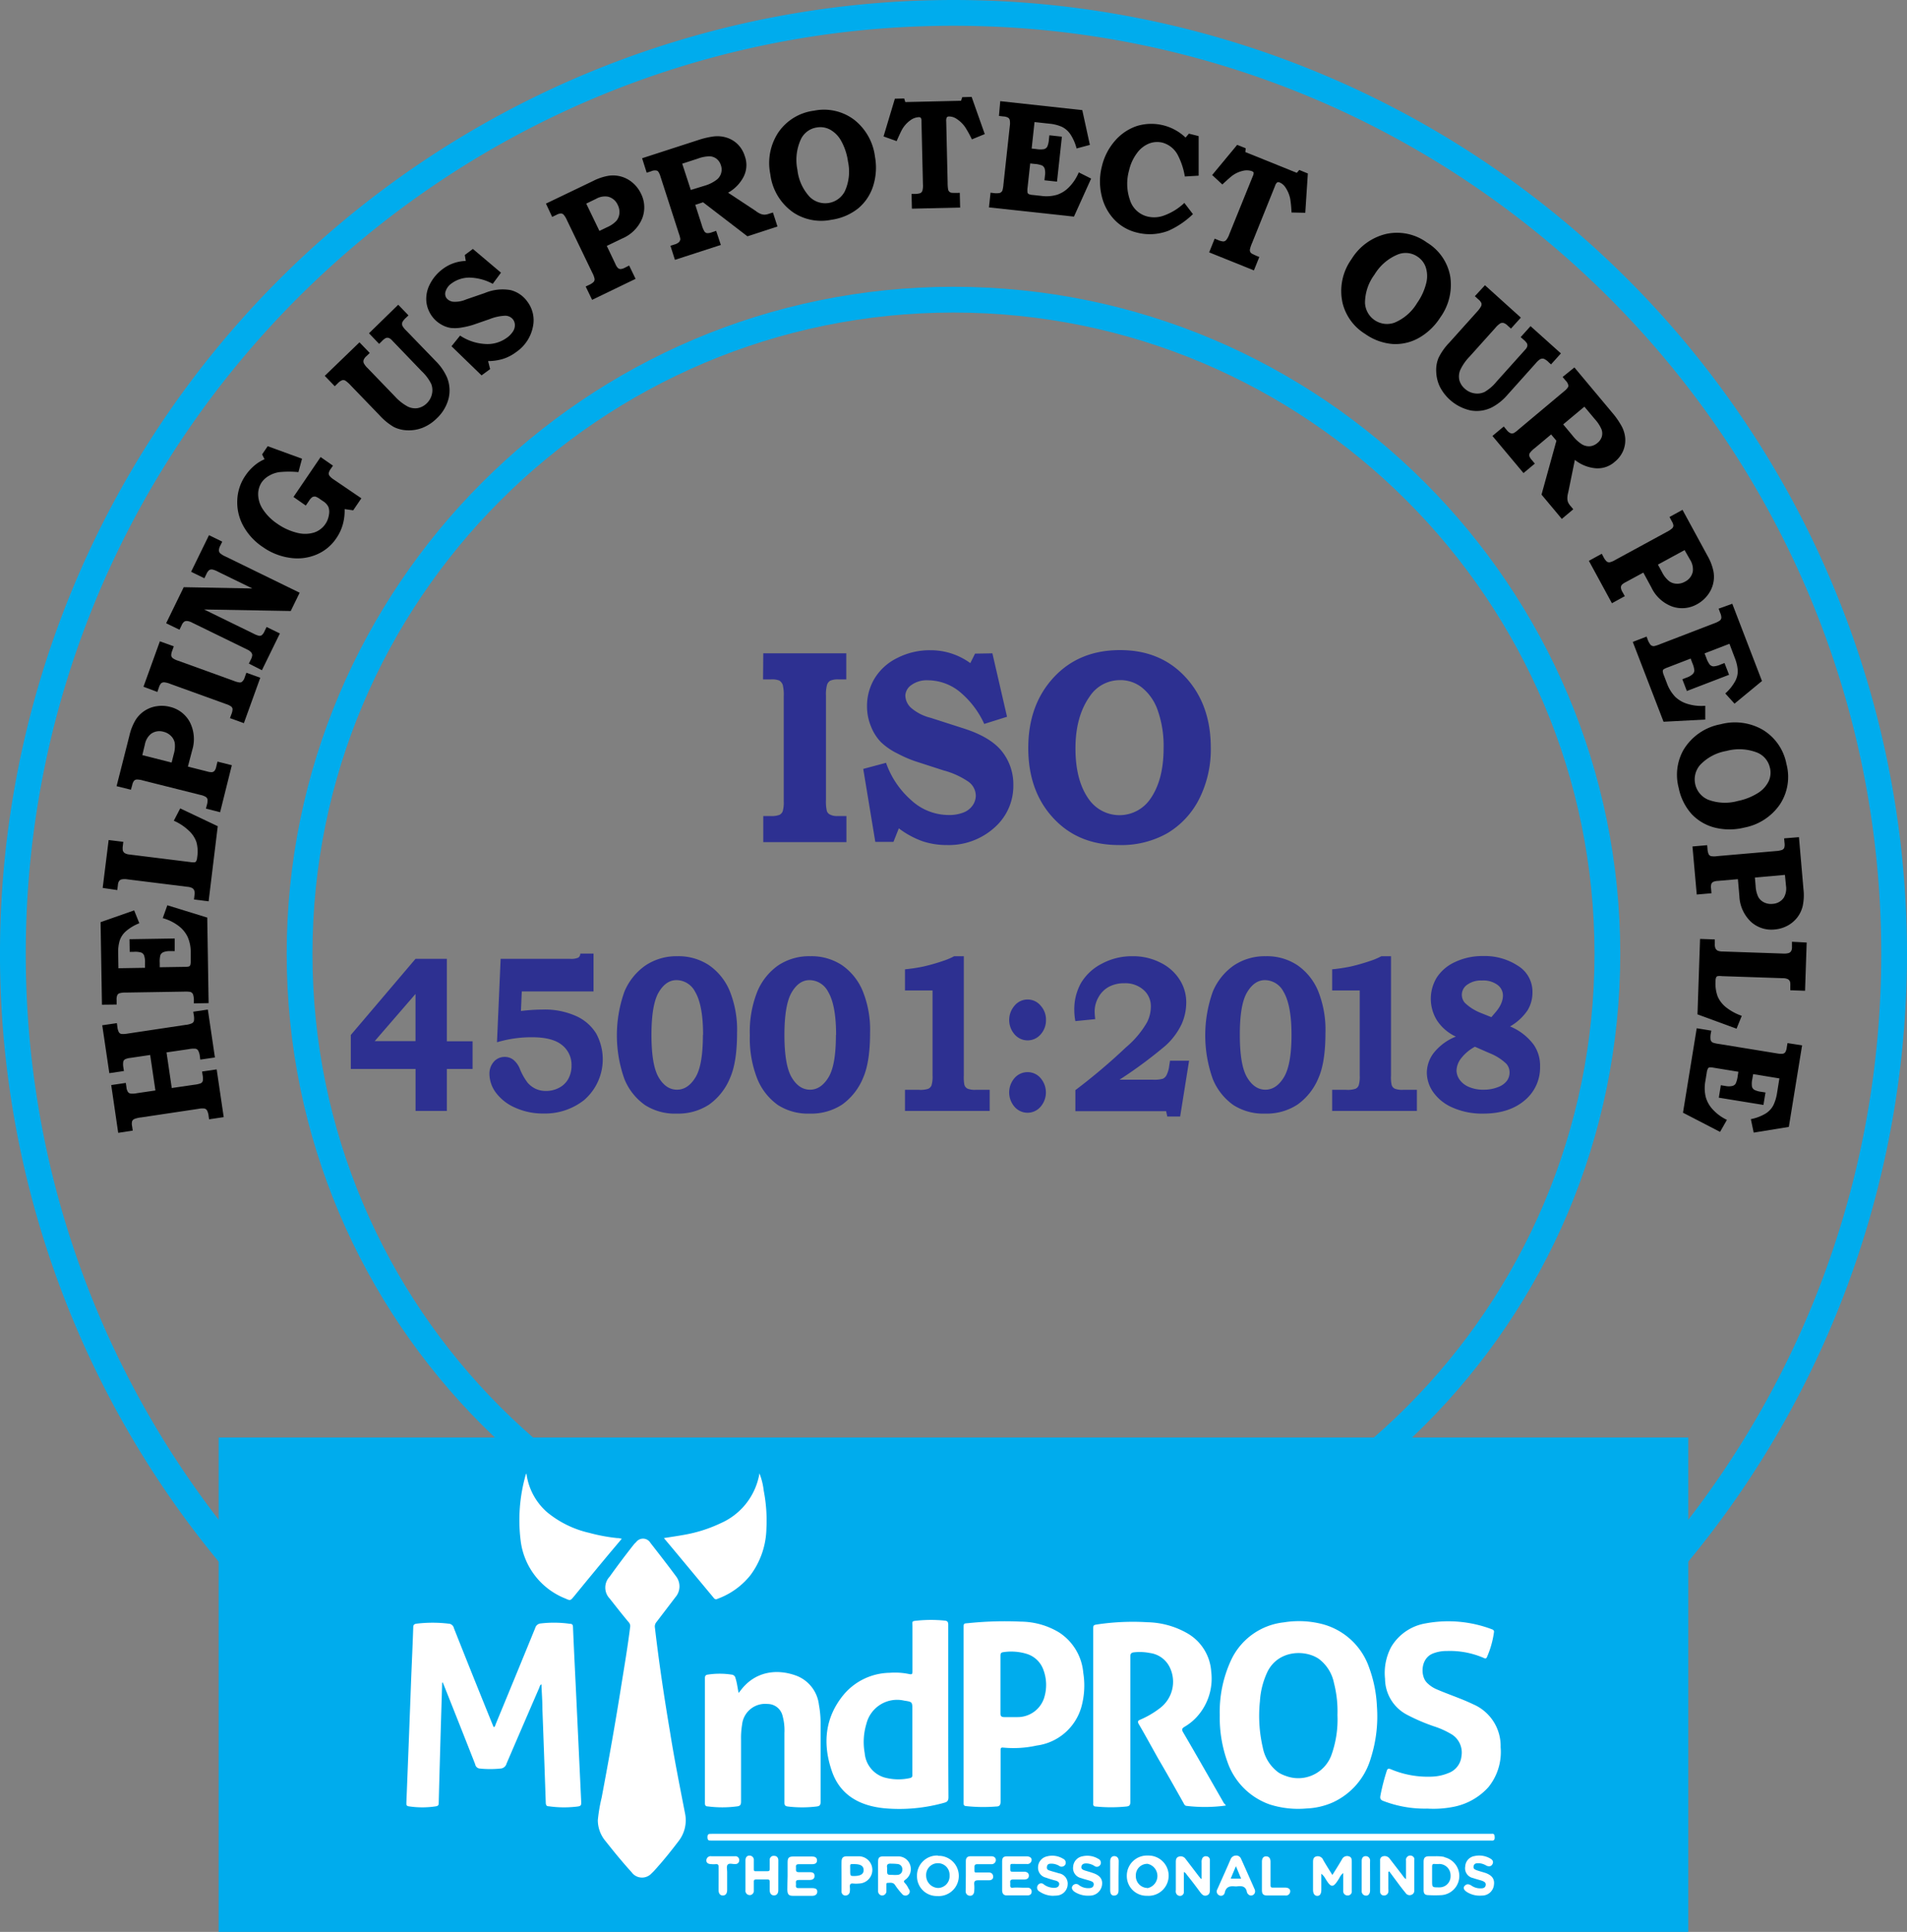 <svg id="Layer_1" data-name="Layer 1" xmlns="http://www.w3.org/2000/svg" viewBox="0 0 444.45 450.12"><rect x="0" y="0" width="444.45" height="450.12" fill="#808080" stroke="none"/><defs><style>.cls-1{fill:#00aced;}.cls-2{fill:#2d3091;}.cls-3{fill:#fff;}</style></defs><path class="cls-1" d="M222.22,377.62c-85.69,0-155.4-69.71-155.4-155.4s69.71-155.4,155.4-155.4,155.4,69.71,155.4,155.4S307.91,377.62,222.22,377.62Zm0-304.8c-82.38,0-149.4,67-149.4,149.4s67,149.4,149.4,149.4,149.4-67,149.4-149.4S304.6,72.82,222.22,72.82Z"/><path class="cls-1" d="M222.22,444.45A222.22,222.22,0,0,1,65.09,65.09,222.22,222.22,0,1,1,379.36,379.36,220.78,220.78,0,0,1,222.22,444.45ZM222.22,6C103,6,6,103,6,222.22s97,216.23,216.22,216.23,216.23-97,216.23-216.23S341.45,6,222.22,6Z"/><path d="M27.55,263.94l-1.63-11.13,3.4-.5.15,1a2.37,2.37,0,0,0,.36,1.12,1,1,0,0,0,.59.36,4.81,4.81,0,0,0,1.51-.09l4.29-.63L35,245.8l-4.6.68a4,4,0,0,0-1.13.27.94.94,0,0,0-.52.52,3.7,3.7,0,0,0,0,1.4l.13.87-3.4.5-1.65-11.16,3.41-.5.13.93a3,3,0,0,0,.36,1.23.92.92,0,0,0,.55.36,5.76,5.76,0,0,0,1.57-.1l13.33-2a5.06,5.06,0,0,0,1.58-.39,1,1,0,0,0,.44-.55,4.31,4.31,0,0,0-.06-1.48l-.1-.66,3.4-.5,1.65,11.16-3.41.5-.1-.73a3.66,3.66,0,0,0-.39-1.37.94.94,0,0,0-.58-.43,5.34,5.34,0,0,0-1.59.09l-5.21.76,1.22,8.3,5.21-.76a6.46,6.46,0,0,0,1.52-.33.91.91,0,0,0,.51-.59,4.41,4.41,0,0,0-.06-1.4l-.12-.76,3.41-.5,1.64,11.12-3.41.51-.11-.76a3.59,3.59,0,0,0-.37-1.31,1,1,0,0,0-.57-.44,4.34,4.34,0,0,0-1.42.07l-13.37,2a5.78,5.78,0,0,0-1.61.38,1,1,0,0,0-.49.51,2.59,2.59,0,0,0,0,1.18l.15,1Z"/><path d="M23.76,234.09l-.32-19.23,7.83-2.75,1.2,3a10.6,10.6,0,0,0-3.07,1.82,4.94,4.94,0,0,0-1.52,2.27,9.34,9.34,0,0,0-.34,2.87l.06,3.52,6.2-.1,0-1.16a4.88,4.88,0,0,0-.23-1.75,1.23,1.23,0,0,0-.65-.64,4.8,4.8,0,0,0-1.75-.17h-.94l-.05-2.94,10.54-.17,0,2.94-1.08,0a4,4,0,0,0-1.59.26,1.36,1.36,0,0,0-.67.67,6,6,0,0,0-.15,1.83l0,1,5.72-.09a4,4,0,0,0,1.11-.1.56.56,0,0,0,.29-.33,3.18,3.18,0,0,0,.1-1l0-1.93a8.66,8.66,0,0,0-.73-3.64,7,7,0,0,0-2.21-2.62,10.75,10.75,0,0,0-3.58-1.73l1.07-3,9.3,2.87.32,19.93-3.44.06v-.58a4.45,4.45,0,0,0-.2-1.55,1.07,1.07,0,0,0-.64-.55,7.92,7.92,0,0,0-1.51-.06l-13.56.22a4.89,4.89,0,0,0-1.44.16,1,1,0,0,0-.5.45,2.68,2.68,0,0,0-.15,1.18l0,1Z"/><path d="M23.93,206.88l1.39-11.16,3.42.42-.12,1a3.52,3.52,0,0,0,0,1,1.13,1.13,0,0,0,.47.64,2.79,2.79,0,0,0,1.13.32l14.11,1.75a4.45,4.45,0,0,0,1.05.06.57.57,0,0,0,.35-.27,2.11,2.11,0,0,0,.22-.87,8.26,8.26,0,0,0-.18-3.6A6.55,6.55,0,0,0,44,193.53a12.27,12.27,0,0,0-3.49-2.31L42,188.35l8.75,4.15L48.62,210l-3.41-.43.13-1.09a1.94,1.94,0,0,0-.07-1,1.12,1.12,0,0,0-.46-.56,2.92,2.92,0,0,0-1.12-.3l-14-1.74a3.85,3.85,0,0,0-1.29,0,1.07,1.07,0,0,0-.62.37,1.83,1.83,0,0,0-.3.93l-.15,1.2Z"/><path d="M27.17,183.17l3-11.81a12.44,12.44,0,0,1,1.43-3.61,7,7,0,0,1,4.93-3.21,7.55,7.55,0,0,1,3.06.15,7.07,7.07,0,0,1,4.63,3.51,8.7,8.7,0,0,1,.57,6.6l-1,3.81,4.51,1.14a3.45,3.45,0,0,0,1.1.16,1,1,0,0,0,.6-.32,2.44,2.44,0,0,0,.41-1l.28-1.14,3.34.84L51.3,189.24,48,188.4l.19-.76a3.67,3.67,0,0,0,.18-1.36,1,1,0,0,0-.38-.59,4.2,4.2,0,0,0-1.36-.5l-13.26-3.33a5.13,5.13,0,0,0-1.5-.24,1,1,0,0,0-.62.28,2.35,2.35,0,0,0-.43,1L30.51,184Zm6-7.23L40,177.67l.48-1.91a6.56,6.56,0,0,0,.25-2.66,3.14,3.14,0,0,0-.86-1.61,3.67,3.67,0,0,0-1.79-1,3.32,3.32,0,0,0-2.92.52,4.15,4.15,0,0,0-1.39,2.43Z"/><path d="M33.44,160l3.82-10.58,3.24,1.17-.35,1a2.72,2.72,0,0,0-.24,1.17,1,1,0,0,0,.36.59,4.44,4.44,0,0,0,1.26.6l12.95,4.68a5.21,5.21,0,0,0,1.4.38.8.8,0,0,0,.57-.21,2,2,0,0,0,.56-.91l.41-1.15,3.24,1.17-3.82,10.58-3.24-1.17.31-.86a3.34,3.34,0,0,0,.29-1.25.87.87,0,0,0-.3-.58,4,4,0,0,0-1.19-.58l-13-4.7a5,5,0,0,0-1.49-.38,1.08,1.08,0,0,0-.69.25,2.74,2.74,0,0,0-.51,1l-.35,1Z"/><path d="M38.72,145.21l4.1-8.4,16,.3-8-3.9a5.06,5.06,0,0,0-1.33-.52,1.14,1.14,0,0,0-.74.14,2.46,2.46,0,0,0-.63.9l-.49,1-3.09-1.51,4.17-8.53,3.09,1.51-.46.94a2.4,2.4,0,0,0-.32,1.1,1,1,0,0,0,.28.66,5.2,5.2,0,0,0,1.25.76l17.29,8.44-2.08,4.26L47.56,142l11.53,5.63a5.12,5.12,0,0,0,1.32.51A1,1,0,0,0,61,148a2.49,2.49,0,0,0,.65-.92l.48-1,3.1,1.51-4.19,8.57L58,154.61l.43-.88a2.87,2.87,0,0,0,.36-1.08,1.06,1.06,0,0,0-.26-.66,2.65,2.65,0,0,0-.93-.66l-12.82-6.26a3.2,3.2,0,0,0-1.15-.38,1.14,1.14,0,0,0-.69.15,1.88,1.88,0,0,0-.57.77l-.54,1.11Z"/><path d="M68.4,115.79l6.32-9.3,2.88,2-.48.7a2.78,2.78,0,0,0-.5,1,1,1,0,0,0,.16.66,4.15,4.15,0,0,0,1,.87l6.44,4.38-1.9,2.8-2-.28a12,12,0,0,1-.43,3.59,10.77,10.77,0,0,1-1.5,3.18,10.33,10.33,0,0,1-4.6,3.81,11.48,11.48,0,0,1-6.14.78,14.36,14.36,0,0,1-6.36-2.5,14,14,0,0,1-4.57-4.91,11.37,11.37,0,0,1-1.42-6,10.74,10.74,0,0,1,1.89-5.75,11.22,11.22,0,0,1,2-2.26A9.28,9.28,0,0,1,61.66,107l-.57-1.13,1.3-1.91,8,2.92L69.55,110a22.74,22.74,0,0,0-4.43,0,6.58,6.58,0,0,0-2.43.85A5.29,5.29,0,0,0,61,112.36a5,5,0,0,0-.83,3,6.52,6.52,0,0,0,1.15,3.39A11.91,11.91,0,0,0,64.59,122a13.72,13.72,0,0,0,4.71,2.15,7.23,7.23,0,0,0,3.92-.08,5.1,5.1,0,0,0,3.44-4.12,3.41,3.41,0,0,0-.13-1.86,3.32,3.32,0,0,0-1.21-1.3l-.75-.51a3.57,3.57,0,0,0-1.06-.58,1.24,1.24,0,0,0-.7.11,3,3,0,0,0-.8.9l-.74,1.08Z"/><path d="M75.69,87.57l8.09-7.81,2.39,2.48-.79.76a2.12,2.12,0,0,0-.64.9,1.09,1.09,0,0,0,.05.73,4.56,4.56,0,0,0,.92,1.17L92,92.32a11.46,11.46,0,0,0,3,2.39,3.9,3.9,0,0,0,2.35.38A4.07,4.07,0,0,0,99.43,94a4.24,4.24,0,0,0,1.24-2.2,4,4,0,0,0-.17-2.35,10.39,10.39,0,0,0-2.19-2.93L91.37,79.3a2,2,0,0,0-.72-.54,1.07,1.07,0,0,0-.73,0,3.49,3.49,0,0,0-.92.74l-.64.62L86,77.65,92.81,71l2.39,2.48-.53.51a4,4,0,0,0-.89,1.06,1.3,1.3,0,0,0,0,.85,4.78,4.78,0,0,0,.93,1.16l6.82,7.05a12.43,12.43,0,0,1,2.63,3.78,8,8,0,0,1,.38,5,9.66,9.66,0,0,1-2.79,4.63,9.91,9.91,0,0,1-3.24,2.14,8.83,8.83,0,0,1-3.52.6,7.66,7.66,0,0,1-3.2-.77,14.23,14.23,0,0,1-3.36-2.76l-6.67-6.91a7.17,7.17,0,0,0-1.28-1.14,1,1,0,0,0-.7-.1,2.59,2.59,0,0,0-1,.67l-.76.74Z"/><path d="M110.21,58l6.55,5.53-1.92,2.6a11.9,11.9,0,0,0-5.4-1.45A7,7,0,0,0,105.29,66a3.57,3.57,0,0,0-1.42,1.83,1.76,1.76,0,0,0,.17,1.6,2.3,2.3,0,0,0,1.56.87,6.42,6.42,0,0,0,3-.52l4.39-1.51a10.72,10.72,0,0,1,6-.68,6.82,6.82,0,0,1,3.89,2.65,7.19,7.19,0,0,1,1.34,5.8A9.32,9.32,0,0,1,120.34,82a10.31,10.31,0,0,1-3,1.59,11.93,11.93,0,0,1-3.58.54l.47,1.87-2,1.46-7-6.79,2-2.48a11.7,11.7,0,0,0,5.65,1.94,7.66,7.66,0,0,0,5.24-1.43,5.33,5.33,0,0,0,1.45-1.5,2.68,2.68,0,0,0,.43-1.49,2.27,2.27,0,0,0-.41-1.25,2.31,2.31,0,0,0-1.87-.9,11,11,0,0,0-3.63.8l-3.82,1.32a17.78,17.78,0,0,1-2.5.6,8.92,8.92,0,0,1-2.76.12,6.23,6.23,0,0,1-2.3-.87,6.77,6.77,0,0,1-2-1.81,7,7,0,0,1-1.35-3.54,7.37,7.37,0,0,1,.85-4,10,10,0,0,1,3-3.52,9.33,9.33,0,0,1,5.34-1.86l-.22-1.39Z"/><path d="M127.24,47.44l11-5.28a12.43,12.43,0,0,1,3.68-1.22,7,7,0,0,1,5.63,1.73,7.6,7.6,0,0,1,1.84,2.45,7.08,7.08,0,0,1,.27,5.8,8.68,8.68,0,0,1-4.7,4.67l-3.54,1.7,2,4.2a3,3,0,0,0,.58.94,1,1,0,0,0,.63.26,2.57,2.57,0,0,0,1-.31l1-.51,1.5,3.1L138,69.86l-1.5-3.11.7-.33a3.73,3.73,0,0,0,1.16-.74,1,1,0,0,0,.22-.67,4.9,4.9,0,0,0-.49-1.36l-5.94-12.32a5.27,5.27,0,0,0-.78-1.3,1,1,0,0,0-.61-.3,2.53,2.53,0,0,0-1.07.33l-1,.48Zm9.39,0,3.07,6.36,1.77-.85a6.53,6.53,0,0,0,2.2-1.51,3.21,3.21,0,0,0,.69-1.7,3.63,3.63,0,0,0-.39-2,3.35,3.35,0,0,0-2.28-1.92,4.18,4.18,0,0,0-2.75.5Z"/><path d="M149.65,36.87l13.52-4.38a19.4,19.4,0,0,1,2.94-.67,7.15,7.15,0,0,1,3.16.22,6.41,6.41,0,0,1,2.65,1.56,6.68,6.68,0,0,1,1.66,2.76,6,6,0,0,1-.37,5,9,9,0,0,1-3.52,3.54L176,49.06l.27.2a4.82,4.82,0,0,0,1.07.6,2.81,2.81,0,0,0,.86.16,3.57,3.57,0,0,0,1-.21l.94-.3,1.06,3.27-7,2.28-10.34-7.93-1.82.59,1.52,4.72a6.24,6.24,0,0,0,.63,1.51,1,1,0,0,0,.56.37,2.75,2.75,0,0,0,1.16-.2l1-.33L168,57.07,157.3,60.54l-1.05-3.28,1-.31a2.64,2.64,0,0,0,1-.54,1.22,1.22,0,0,0,.31-.69,6.06,6.06,0,0,0-.34-1.3l-4.3-13.32a3.94,3.94,0,0,0-.48-1.07.73.73,0,0,0-.53-.31,2,2,0,0,0-.93.1l-.44.16-.82.26ZM159,38.14l2,6.12,3.25-1A8.58,8.58,0,0,0,167,41.9a3,3,0,0,0,1-3.44A3,3,0,0,0,167,37a2.76,2.76,0,0,0-1.6-.58,8.25,8.25,0,0,0-2.8.55Z"/><path d="M189.72,25.79a11.67,11.67,0,0,1,9.35,2.11,12.94,12.94,0,0,1,4.85,8.58,14.19,14.19,0,0,1-.44,6.91A11.12,11.12,0,0,1,200,48.56a12.87,12.87,0,0,1-6.25,2.65A11.79,11.79,0,0,1,185,49.58a12.71,12.71,0,0,1-5.47-9,12.94,12.94,0,0,1,1.88-9.74A11.87,11.87,0,0,1,189.72,25.79Zm.71,3.9a4.91,4.91,0,0,0-3.78,2.77,11.52,11.52,0,0,0-.8,7.13,11,11,0,0,0,2.88,6.3,5.14,5.14,0,0,0,8.18-1.35,11.09,11.09,0,0,0,.72-6.93,13.83,13.83,0,0,0-1.58-4.78,6.68,6.68,0,0,0-2.59-2.63A4.77,4.77,0,0,0,190.43,29.69Z"/><path d="M208.56,23l2.18-.05.25.83,13-.3.27-.84,2.19-.06,3.06,8.66-3,1.23a25,25,0,0,0-1.54-2.8,7.13,7.13,0,0,0-2.06-2,3.13,3.13,0,0,0-1.71-.53.62.62,0,0,0-.54.22,1.82,1.82,0,0,0-.13.94l.33,14.3a8.74,8.74,0,0,0,.12,1.58,1,1,0,0,0,.3.51,1,1,0,0,0,.55.23,15.22,15.22,0,0,0,1.86,0l.08,3.44-11.24.26-.08-3.44h.68A4.11,4.11,0,0,0,214.5,45a1,1,0,0,0,.47-.54,4.69,4.69,0,0,0,.13-1.6l-.34-14.62a1.49,1.49,0,0,0-.15-.79.74.74,0,0,0-.57-.14,3.58,3.58,0,0,0-1.9.74,6.72,6.72,0,0,0-1.83,2c-.21.34-.66,1.28-1.34,2.83l-3.05-1.09Z"/><path d="M233.12,23.57l19.12,2.09,1.77,8.1-3.1.83a10.86,10.86,0,0,0-1.43-3.28,5,5,0,0,0-2.06-1.79,9.55,9.55,0,0,0-2.81-.7l-3.5-.38-.67,6.17,1.15.13a5.17,5.17,0,0,0,1.77,0,1.29,1.29,0,0,0,.72-.57,5,5,0,0,0,.38-1.71l.11-.94,2.92.32-1.14,10.48L243.42,42l.12-1.07a4,4,0,0,0-.06-1.61,1.37,1.37,0,0,0-.58-.75,5.87,5.87,0,0,0-1.8-.38l-1-.11-.62,5.69a4.26,4.26,0,0,0,0,1.11.57.57,0,0,0,.28.34,2.93,2.93,0,0,0,1,.21l1.92.21a8.75,8.75,0,0,0,3.7-.27,7,7,0,0,0,2.87-1.87,10.72,10.72,0,0,0,2.17-3.34l2.88,1.45-4,8.86-19.81-2.15.37-3.43.57.07a4.52,4.52,0,0,0,1.57,0,1.06,1.06,0,0,0,.62-.56,7,7,0,0,0,.25-1.5l1.47-13.48a4.5,4.5,0,0,0,0-1.45,1,1,0,0,0-.38-.55,2.65,2.65,0,0,0-1.14-.29l-1-.12Z"/><path d="M277.09,31.14l2.27.57,0,9.22-3.22.19a16.53,16.53,0,0,0-1.7-5.1,5.75,5.75,0,0,0-3.5-2.78,5.18,5.18,0,0,0-3.15.21A6.44,6.44,0,0,0,265,35.66a10.68,10.68,0,0,0-1.86,4.05,11.46,11.46,0,0,0,.2,6.86,5.71,5.71,0,0,0,4.1,3.88,6.62,6.62,0,0,0,3.89-.25,13.59,13.59,0,0,0,4.7-2.92l2,2.61a19.81,19.81,0,0,1-5.66,3.85,12.1,12.1,0,0,1-7.43.44,10.68,10.68,0,0,1-5.29-3.07,12,12,0,0,1-2.92-5.6,14.24,14.24,0,0,1,.09-6.8,13.88,13.88,0,0,1,3.06-5.93A11.62,11.62,0,0,1,265,29.35a11.55,11.55,0,0,1,11.31,2.7Z"/><path d="M288.34,33.75l2,.81-.1.87,12,4.84.57-.67,2,.82-.6,9.16L301,49.51a25.81,25.81,0,0,0-.3-3.18,7.26,7.26,0,0,0-1.11-2.66,3,3,0,0,0-1.36-1.16.63.63,0,0,0-.58,0,1.76,1.76,0,0,0-.49.82l-5.34,13.27a8.12,8.12,0,0,0-.51,1.5,1,1,0,0,0,.07.58,1,1,0,0,0,.41.43,14.63,14.63,0,0,0,1.71.76L292.24,63l-10.43-4.2,1.28-3.19.64.25a4,4,0,0,0,1.39.4,1,1,0,0,0,.65-.32,4.59,4.59,0,0,0,.75-1.41L292,41a1.53,1.53,0,0,0,.17-.78c0-.13-.2-.25-.46-.36a3.69,3.69,0,0,0-2-.07,6.66,6.66,0,0,0-2.48,1.12c-.33.23-1.11.92-2.35,2.07l-2.37-2.2Z"/><path d="M332.57,56.51A11.61,11.61,0,0,1,338,64.43,13,13,0,0,1,335.65,74a14.18,14.18,0,0,1-5,4.75,11.1,11.1,0,0,1-6.08,1.4,12.83,12.83,0,0,1-6.38-2.33,11.74,11.74,0,0,1-5.27-7.15A12.73,12.73,0,0,1,315,60.36a13,13,0,0,1,8-5.84A11.87,11.87,0,0,1,332.57,56.51Zm-2.14,3.33a4.89,4.89,0,0,0-4.65-.55A11.43,11.43,0,0,0,320.33,64a11.06,11.06,0,0,0-2.2,6.57,5.14,5.14,0,0,0,6.9,4.6,11.11,11.11,0,0,0,5.25-4.58A13.72,13.72,0,0,0,332.39,66a6.69,6.69,0,0,0-.09-3.69A4.79,4.79,0,0,0,330.43,59.84Z"/><path d="M346.09,66.46,354.45,74l-2.3,2.56-.82-.74a2.24,2.24,0,0,0-.94-.58,1.14,1.14,0,0,0-.72.1,4.72,4.72,0,0,0-1.11,1l-6.05,6.74a11.36,11.36,0,0,0-2.18,3.13,3.9,3.9,0,0,0-.21,2.36,4,4,0,0,0,1.28,2,4.21,4.21,0,0,0,2.28,1.08,4,4,0,0,0,2.33-.33,10.21,10.21,0,0,0,2.77-2.4l6.67-7.43a2,2,0,0,0,.49-.76,1.09,1.09,0,0,0-.06-.72,3.87,3.87,0,0,0-.8-.87l-.67-.59,2.3-2.56,7.08,6.35-2.3,2.56-.55-.49a3.49,3.49,0,0,0-1.12-.81,1.25,1.25,0,0,0-.85.08,4.68,4.68,0,0,0-1.08,1L351.33,92a12.35,12.35,0,0,1-3.58,2.89,7.94,7.94,0,0,1-5,.74,10.6,10.6,0,0,1-7.18-5.54,8.68,8.68,0,0,1-.84-3.47,7.32,7.32,0,0,1,.54-3.24,13.84,13.84,0,0,1,2.51-3.55l6.42-7.15a6.63,6.63,0,0,0,1-1.35,1.11,1.11,0,0,0,.06-.71,2.53,2.53,0,0,0-.75-.9l-.78-.71Z"/><path d="M366.93,85.61l9.12,10.9A18,18,0,0,1,377.77,99a7.14,7.14,0,0,1,1,3,6.42,6.42,0,0,1-.46,3,6.69,6.69,0,0,1-1.94,2.57,6,6,0,0,1-4.72,1.51,9,9,0,0,1-4.61-1.93l-1.52,7.46-.08.32a5.21,5.21,0,0,0-.15,1.23,2.73,2.73,0,0,0,.16.85,3.64,3.64,0,0,0,.59.89l.63.76L364,120.9l-4.73-5.66,3.47-12.55-1.23-1.47-3.8,3.18a5.8,5.8,0,0,0-1.17,1.15,1,1,0,0,0-.13.65,2.69,2.69,0,0,0,.62,1l.68.82-2.64,2.2-7.24-8.65,2.64-2.2.66.79a2.51,2.51,0,0,0,.89.76,1.2,1.2,0,0,0,.75,0,5.63,5.63,0,0,0,1.08-.8l10.74-9a3.5,3.5,0,0,0,.81-.85.66.66,0,0,0,.09-.6,2.1,2.1,0,0,0-.44-.83l-.31-.34-.55-.67Zm2.33,9.14-4.94,4.13,2.19,2.62a8.62,8.62,0,0,0,2.24,2.06,3.2,3.2,0,0,0,1.85.41,3.15,3.15,0,0,0,1.72-.78,3,3,0,0,0,1-1.44,2.76,2.76,0,0,0-.06-1.7,8.62,8.62,0,0,0-1.56-2.39Z"/><path d="M392.13,118.79l5.82,10.7a12.22,12.22,0,0,1,1.39,3.62,6.9,6.9,0,0,1-.1,3,7,7,0,0,1-1.34,2.66,7.76,7.76,0,0,1-2.36,2,7.07,7.07,0,0,1-5.78.56,8.69,8.69,0,0,1-4.89-4.47L383,133.41l-4.09,2.22a3.31,3.31,0,0,0-.92.63,1,1,0,0,0-.22.64,2.31,2.31,0,0,0,.35,1l.56,1-3,1.65-5.37-9.88,3-1.65.37.69a3.88,3.88,0,0,0,.79,1.12,1,1,0,0,0,.68.18,4.45,4.45,0,0,0,1.33-.56l12-6.53a5.63,5.63,0,0,0,1.26-.84,1,1,0,0,0,.27-.63,2.56,2.56,0,0,0-.38-1l-.53-1Zm.48,9.38-6.21,3.38.94,1.72A6.38,6.38,0,0,0,389,135.4a3.09,3.09,0,0,0,1.73.6,3.58,3.58,0,0,0,2-.49,3.32,3.32,0,0,0,1.8-2.37,4.14,4.14,0,0,0-.63-2.72Z"/><path d="M403.73,140.67l6.92,18-6.4,5.28-2.15-2.38a10.71,10.71,0,0,0,2.25-2.77,4.87,4.87,0,0,0,.65-2.66,9.57,9.57,0,0,0-.67-2.81L403.07,150l-5.8,2.23.42,1.08a5.17,5.17,0,0,0,.82,1.57,1.31,1.31,0,0,0,.84.38,4.93,4.93,0,0,0,1.69-.44l.88-.34,1.06,2.74L393.14,161l-1.05-2.74,1-.39a3.83,3.83,0,0,0,1.4-.8,1.27,1.27,0,0,0,.4-.85,5.57,5.57,0,0,0-.49-1.78l-.37-1-5.34,2.06a4.9,4.9,0,0,0-1,.47.61.61,0,0,0-.16.41,3.1,3.1,0,0,0,.27,1l.69,1.8a9,9,0,0,0,1.94,3.17,7.08,7.08,0,0,0,3,1.69,10.86,10.86,0,0,0,4,.4l0,3.21-9.72.51-7.17-18.6,3.22-1.24.2.54a4.48,4.48,0,0,0,.73,1.39,1.09,1.09,0,0,0,.78.3,8.26,8.26,0,0,0,1.45-.47l12.65-4.87a5,5,0,0,0,1.29-.65,1,1,0,0,0,.32-.6,2.71,2.71,0,0,0-.26-1.15l-.37-1Z"/><path d="M416.35,178a11.63,11.63,0,0,1-1.54,9.45,13,13,0,0,1-8.27,5.37,14.31,14.31,0,0,1-6.92,0,11.18,11.18,0,0,1-5.38-3.17,12.88,12.88,0,0,1-3-6.08,11.8,11.8,0,0,1,1.1-8.82,12.75,12.75,0,0,1,8.66-6,13,13,0,0,1,9.84,1.29A11.85,11.85,0,0,1,416.35,178Zm-3.84.94a4.94,4.94,0,0,0-3-3.6,11.48,11.48,0,0,0-7.16-.37,11,11,0,0,0-6.12,3.26,5.13,5.13,0,0,0,1.84,8.08,11.18,11.18,0,0,0,7,.3,13.93,13.93,0,0,0,4.68-1.87,6.67,6.67,0,0,0,2.47-2.74A4.8,4.8,0,0,0,412.51,178.89Z"/><path d="M419.27,195.05l1.05,12.14a12.14,12.14,0,0,1-.17,3.87,7.09,7.09,0,0,1-1.31,2.75,7.19,7.19,0,0,1-2.3,1.9,7.63,7.63,0,0,1-2.94.85,7.05,7.05,0,0,1-5.53-1.8,8.73,8.73,0,0,1-2.69-6l-.34-3.92-4.64.4a3.09,3.09,0,0,0-1.09.22,1,1,0,0,0-.46.49,2.39,2.39,0,0,0-.07,1l.1,1.17-3.43.3-1-11.2,3.43-.3.07.78a3.6,3.6,0,0,0,.28,1.34.9.9,0,0,0,.54.43,4.42,4.42,0,0,0,1.45,0l13.63-1.18a5.54,5.54,0,0,0,1.49-.27,1,1,0,0,0,.49-.46,2.49,2.49,0,0,0,.08-1.12l-.1-1.11ZM416,203.84l-7,.62.17,1.95a6.7,6.7,0,0,0,.63,2.6,3.15,3.15,0,0,0,1.34,1.24,3.59,3.59,0,0,0,2,.34,3.33,3.33,0,0,0,2.6-1.45,4.21,4.21,0,0,0,.51-2.75Z"/><path d="M421.07,219.6l-.38,11.24-3.44-.12,0-1a3.6,3.6,0,0,0-.06-1,1.16,1.16,0,0,0-.52-.59,2.82,2.82,0,0,0-1.16-.22l-14.21-.48a3.85,3.85,0,0,0-1,0,.58.58,0,0,0-.33.29,2.27,2.27,0,0,0-.14.89,8.66,8.66,0,0,0,.5,3.58,6.68,6.68,0,0,0,1.93,2.49,12.45,12.45,0,0,0,3.68,2l-1.22,3-9.1-3.34.6-17.58,3.44.12,0,1.1a2.22,2.22,0,0,0,.16,1,1.28,1.28,0,0,0,.51.52,3.08,3.08,0,0,0,1.15.19l14.08.48a4,4,0,0,0,1.29-.11,1.14,1.14,0,0,0,.58-.43,1.8,1.8,0,0,0,.21-1l0-1.21Z"/><path d="M420,243.56l-3.09,19-8.19,1.33-.66-3.14a10.81,10.81,0,0,0,3.35-1.25,5,5,0,0,0,1.9-2,10,10,0,0,0,.84-2.76l.56-3.48-6.12-1-.19,1.14a4.86,4.86,0,0,0-.08,1.77,1.23,1.23,0,0,0,.53.74,4.9,4.9,0,0,0,1.68.48l.94.15-.48,2.9-10.4-1.69.47-2.9,1.06.17a3.81,3.81,0,0,0,1.62,0,1.3,1.3,0,0,0,.77-.53,5.77,5.77,0,0,0,.48-1.78l.16-1-5.64-.92a4.25,4.25,0,0,0-1.11-.1.61.61,0,0,0-.35.27,3.1,3.1,0,0,0-.28,1l-.31,1.9a9,9,0,0,0,.08,3.72,7,7,0,0,0,1.72,3,10.74,10.74,0,0,0,3.22,2.34l-1.6,2.8-8.64-4.47,3.2-19.67,3.4.55-.1.57a4.6,4.6,0,0,0-.07,1.56,1.08,1.08,0,0,0,.53.66,7.57,7.57,0,0,0,1.48.32l13.38,2.18a5.11,5.11,0,0,0,1.45.09,1,1,0,0,0,.57-.35,2.75,2.75,0,0,0,.35-1.13l.17-1Z"/><path class="cls-2" d="M177.89,152.22h19.35v6.08h-1.76a4.49,4.49,0,0,0-2,.3,1.8,1.8,0,0,0-.74,1,8.29,8.29,0,0,0-.24,2.47v24.31a9.88,9.88,0,0,0,.2,2.55,1.4,1.4,0,0,0,.68.82,3.4,3.4,0,0,0,1.79.38h2.1v6.08H177.89v-6.08h1.57a5.62,5.62,0,0,0,2.2-.27,1.59,1.59,0,0,0,.76-.85,7.18,7.18,0,0,0,.24-2.31V162.24a9.4,9.4,0,0,0-.24-2.69,2,2,0,0,0-.81-1,4.71,4.71,0,0,0-2-.25h-1.77Z"/><path class="cls-2" d="M231.29,152.22,234.7,167l-5.31,1.67a21,21,0,0,0-6-7.72,11.88,11.88,0,0,0-7.12-2.45,6.12,6.12,0,0,0-3.85,1.1A3.16,3.16,0,0,0,211,162a4,4,0,0,0,1.28,2.87,10.92,10.92,0,0,0,4.6,2.37l7.62,2.45q6.33,2,9,5.36a12.29,12.29,0,0,1,2.67,7.85,12.89,12.89,0,0,1-4.1,9.65,15.89,15.89,0,0,1-11.36,4.34A17.87,17.87,0,0,1,215,196a20.8,20.8,0,0,1-5.52-3l-1.25,3.15H204l-2.81-17,5.31-1.42a20.66,20.66,0,0,0,5.84,8.68,12.92,12.92,0,0,0,8.71,3.48,9.08,9.08,0,0,0,3.54-.6,4.62,4.62,0,0,0,2.12-1.67,4,4,0,0,0,.71-2.2,4.06,4.06,0,0,0-1.65-3.24,18.73,18.73,0,0,0-5.86-2.68l-6.62-2.14a28.22,28.22,0,0,1-4.08-1.78,15.12,15.12,0,0,1-3.95-2.72,11.21,11.21,0,0,1-2.28-3.64,12.16,12.16,0,0,1-.91-4.68,12.34,12.34,0,0,1,1.75-6.44,12.61,12.61,0,0,1,5.25-4.77,16.56,16.56,0,0,1,7.78-1.83,15.64,15.64,0,0,1,9.29,3l1.11-2.21Z"/><path class="cls-2" d="M261.08,151.47q9.44,0,15.27,6.36t5.84,16.35a25.66,25.66,0,0,1-2.67,11.9,19.49,19.49,0,0,1-7.37,8,21.7,21.7,0,0,1-11.36,2.81q-8.78,0-14.38-5.35-6.76-6.45-6.76-17.26,0-10.05,5.92-16.44T261.08,151.47Zm.11,7a8.39,8.39,0,0,0-7.19,3.75q-3.36,4.72-3.35,12.19t3.12,11.81a8.72,8.72,0,0,0,14.27,0q3.15-4.44,3.15-11.88a24.89,24.89,0,0,0-1.35-8.78,11.7,11.7,0,0,0-3.65-5.33A8.07,8.07,0,0,0,261.19,158.46Z"/><path class="cls-2" d="M96.84,223.4h7.3v19.21h6v6.45h-6v9.78H96.85v-9.78H81.76v-7.92Zm0,8.18-9.52,11h9.52Z"/><path class="cls-2" d="M115.83,242.84l.85-19.44h16.14a4.32,4.32,0,0,0,1.94-.27,1.15,1.15,0,0,0,.49-.95h3.08V231H121.61l-.2,4.55a43.47,43.47,0,0,1,5.06-.33,17.81,17.81,0,0,1,7.84,1.53,10.51,10.51,0,0,1,4.66,4.09,12.55,12.55,0,0,1-2.84,15.47,14.7,14.7,0,0,1-9.47,3.13,15.63,15.63,0,0,1-6.7-1.41,11.05,11.05,0,0,1-4.44-3.52,7.43,7.43,0,0,1-1.45-4.25,4.16,4.16,0,0,1,1-2.86,3.32,3.32,0,0,1,2.56-1.15,3.25,3.25,0,0,1,2,.66,5.21,5.21,0,0,1,1.56,2.21,13.9,13.9,0,0,0,1.74,3.09,5.63,5.63,0,0,0,1.88,1.46,5.56,5.56,0,0,0,2.41.51,6.35,6.35,0,0,0,3.16-.78,5.11,5.11,0,0,0,2.11-2.11,6.34,6.34,0,0,0,.71-3.06A5.86,5.86,0,0,0,131,243.5q-2.22-1.83-7-1.83A28.06,28.06,0,0,0,115.83,242.84Z"/><path class="cls-2" d="M157.86,222.79a12.89,12.89,0,0,1,7.35,2.07,13.72,13.72,0,0,1,4.83,5.95,24.18,24.18,0,0,1,1.74,9.87q0,6.75-1.61,10.42a14.23,14.23,0,0,1-4.89,6.25,13.16,13.16,0,0,1-7.58,2.11,12.88,12.88,0,0,1-7.39-2,13.71,13.71,0,0,1-4.78-6.05,30.35,30.35,0,0,1,0-20.37,14,14,0,0,1,4.88-6.08A13,13,0,0,1,157.86,222.79Zm6,18.35c0-4.64-.62-8-1.86-10.07a4.92,4.92,0,0,0-4.33-2.71q-2.48,0-4.16,2.86t-1.68,9.92q0,7.05,1.69,9.9t4.27,2.85c1.72,0,3.17-1,4.33-2.93S163.82,245.73,163.82,241.14Z"/><path class="cls-2" d="M188.86,222.79a12.89,12.89,0,0,1,7.35,2.07,13.7,13.7,0,0,1,4.82,5.95,24,24,0,0,1,1.75,9.87q0,6.75-1.61,10.42a14.3,14.3,0,0,1-4.89,6.25,13.16,13.16,0,0,1-7.58,2.11,12.91,12.91,0,0,1-7.4-2,13.85,13.85,0,0,1-4.78-6.05,25.55,25.55,0,0,1-1.76-10.2A25.21,25.21,0,0,1,176.51,231a14.06,14.06,0,0,1,4.87-6.08A13,13,0,0,1,188.86,222.79Zm6,18.35c0-4.64-.62-8-1.86-10.07a4.92,4.92,0,0,0-4.33-2.71q-2.48,0-4.16,2.86c-1.12,1.91-1.69,5.22-1.69,9.92s.57,8,1.7,9.9,2.55,2.85,4.27,2.85,3.17-1,4.33-2.93S194.82,245.73,194.82,241.14Z"/><path class="cls-2" d="M224.63,222.79v27.8a9.46,9.46,0,0,0,.13,2.16,1.46,1.46,0,0,0,.74.9,4.72,4.72,0,0,0,1.94.27h3.22v4.92H210.92v-4.92h3.25a5.82,5.82,0,0,0,2.2-.25,1.59,1.59,0,0,0,.73-.78,6.94,6.94,0,0,0,.24-2.3V230.77h-6.42v-4.93a40.19,40.19,0,0,0,4.21-.63,45.84,45.84,0,0,0,4.68-1.33,15.27,15.27,0,0,0,2.57-1.09Z"/><path class="cls-2" d="M239.51,232.88a3.88,3.88,0,0,1,3,1.4,4.84,4.84,0,0,1,1.27,3.35,4.91,4.91,0,0,1-1.25,3.38,4,4,0,0,1-6.06,0,5.09,5.09,0,0,1,0-6.72A3.91,3.91,0,0,1,239.51,232.88Zm0,16.92a3.94,3.94,0,0,1,3,1.38,5.1,5.1,0,0,1,0,6.69,4,4,0,0,1-6.06,0,5.1,5.1,0,0,1,0-6.69A4,4,0,0,1,239.51,249.8Z"/><path class="cls-2" d="M255.26,237.45l-4.63.46a13.27,13.27,0,0,1-.25-2.52,12.52,12.52,0,0,1,1.56-6.36,12,12,0,0,1,4.8-4.47,14.81,14.81,0,0,1,7.21-1.77,14,14,0,0,1,6.59,1.54,10.93,10.93,0,0,1,4.44,4,9.75,9.75,0,0,1,1.49,5.14,12.39,12.39,0,0,1-1.05,5.08,16.05,16.05,0,0,1-3.82,5.11,105.44,105.44,0,0,1-10.68,7.9h7.71a7.54,7.54,0,0,0,2.38-.22,1.87,1.87,0,0,0,.87-.85,6.57,6.57,0,0,0,.62-2.18l.19-1.17h4.44l-2.08,13h-3l-.27-1.25H250.63v-4.9A137.79,137.79,0,0,0,262.44,244a21.9,21.9,0,0,0,4.88-5.79,8.17,8.17,0,0,0,.9-3.73,5,5,0,0,0-1.69-3.83,6.35,6.35,0,0,0-4.5-1.56,7.35,7.35,0,0,0-3.63.85,6.1,6.1,0,0,0-2.4,2.43,6.68,6.68,0,0,0-.88,3.32A15.07,15.07,0,0,0,255.26,237.45Z"/><path class="cls-2" d="M295,222.79a12.84,12.84,0,0,1,7.34,2.07,13.65,13.65,0,0,1,4.83,5.95,24.18,24.18,0,0,1,1.74,9.87q0,6.75-1.6,10.42a14.25,14.25,0,0,1-4.9,6.25,13.13,13.13,0,0,1-7.57,2.11,12.91,12.91,0,0,1-7.4-2,13.78,13.78,0,0,1-4.78-6.05,30.27,30.27,0,0,1,0-20.37,14,14,0,0,1,4.87-6.08A13,13,0,0,1,295,222.79Zm6,18.35c0-4.64-.62-8-1.86-10.07a4.93,4.93,0,0,0-4.33-2.71q-2.47,0-4.17,2.86t-1.68,9.92c0,4.7.56,8,1.7,9.9s2.55,2.85,4.26,2.85,3.17-1,4.33-2.93S301,245.73,301,241.14Z"/><path class="cls-2" d="M324.19,222.79v27.8a8.64,8.64,0,0,0,.14,2.16,1.45,1.45,0,0,0,.73.9,4.72,4.72,0,0,0,1.94.27h3.22v4.92H310.48v-4.92h3.25a5.82,5.82,0,0,0,2.2-.25,1.51,1.51,0,0,0,.73-.78,6.94,6.94,0,0,0,.24-2.3V230.77h-6.42v-4.93a40.89,40.89,0,0,0,4.22-.63,46.42,46.42,0,0,0,4.67-1.33,15.27,15.27,0,0,0,2.57-1.09Z"/><path class="cls-2" d="M351.94,239.15a13.08,13.08,0,0,1,5.48,4.22,8.45,8.45,0,0,1,1.51,5.11,9.88,9.88,0,0,1-3.3,7.65q-3.69,3.33-9.91,3.33a17,17,0,0,1-7.17-1.4,10.62,10.62,0,0,1-4.52-3.6,8,8,0,0,1-1.49-4.53,7.69,7.69,0,0,1,1.64-4.65,12.45,12.45,0,0,1,5.12-3.76,10.62,10.62,0,0,1-4.37-3.74,9.53,9.53,0,0,1-.09-10,10,10,0,0,1,4.24-3.62,14.88,14.88,0,0,1,6.62-1.41,14.07,14.07,0,0,1,8.09,2.28,7.07,7.07,0,0,1,3.37,6.18,7.93,7.93,0,0,1-1.14,4.18A12.32,12.32,0,0,1,351.94,239.15Zm-8.19,4.73a10.1,10.1,0,0,0-3.24,2.73,4.87,4.87,0,0,0-1.05,2.81,3.79,3.79,0,0,0,.71,2.12,5,5,0,0,0,2.16,1.7,8.23,8.23,0,0,0,3.39.65,8.93,8.93,0,0,0,3.4-.6,4.56,4.56,0,0,0,2.08-1.47,3.24,3.24,0,0,0,.62-1.89,3,3,0,0,0-.78-2.11,12,12,0,0,0-3.87-2.44Zm3.83-6.89.85-1a9,9,0,0,0,1.1-1.5,6.08,6.08,0,0,0,.58-1.36,4.43,4.43,0,0,0,.17-1.25,3.08,3.08,0,0,0-1.29-2.43,5.58,5.58,0,0,0-3.61-1,5.43,5.43,0,0,0-3.45,1,2.83,2.83,0,0,0-.5,4.23,11.43,11.43,0,0,0,3.6,2.29Z"/><rect class="cls-1" x="50.96" y="334.92" width="342.52" height="115.2"/><g id="Layer_2-2" data-name="Layer 2-2"><g id="_Group_" data-name=" Group "><g id="_Path_" data-name=" Path "><path class="cls-3" d="M285.69,420.68a36.07,36.07,0,0,1-9.05.09c-.53,0-.68-.46-.88-.82-1.9-3.37-3.79-6.74-5.77-10.11-1.53-2.71-3-5.44-4.59-8.15-.3-.52-.25-.75.3-1a21.1,21.1,0,0,0,4.78-2.82,7.69,7.69,0,0,0,2.21-9.26,6,6,0,0,0-4.66-3.47,12.43,12.43,0,0,0-3.7-.17c-.66.07-.91.32-.89,1v33.8c0,.75-.13,1.07-1,1.14a35.59,35.59,0,0,1-7,0c-.52,0-.69-.24-.65-.72a4,4,0,0,0,0-.49v-40c0-1.07,0-1.07,1-1.23a56.36,56.36,0,0,1,11.68-.5,19.51,19.51,0,0,1,9.3,2.6,11.12,11.12,0,0,1,5.52,8.9,13.25,13.25,0,0,1-2.77,9.86,12.22,12.22,0,0,1-3.45,3c-.57.35-.72.61-.33,1.28,3.22,5.5,6.37,11.05,9.54,16.57A1.33,1.33,0,0,1,285.69,420.68Z"/></g><g id="_Path_2" data-name=" Path 2"><path class="cls-3" d="M332.66,421.39a26.87,26.87,0,0,1-10.23-1.77c-.71-.26-.83-.57-.7-1.29a48.08,48.08,0,0,1,1.45-5.67c.18-.59.4-.67.95-.45a22.17,22.17,0,0,0,9.61,1.73,11,11,0,0,0,3.8-.82,4.65,4.65,0,0,0,3.07-3.94,5,5,0,0,0-2.13-5,19.47,19.47,0,0,0-4.25-1.95,44.51,44.51,0,0,1-6.43-2.77,9.53,9.53,0,0,1-5-8.31,12.9,12.9,0,0,1,1.44-7.44,11.55,11.55,0,0,1,8-5.47,28.72,28.72,0,0,1,15.44,1.36c.34.12.57.28.51.69a21.93,21.93,0,0,1-1.63,5.78c-.25.59-.65.24-1,.11a19.88,19.88,0,0,0-8.38-1.51,8.54,8.54,0,0,0-3.24.59c-2.89,1.17-2.89,5.18-1.45,6.72a7,7,0,0,0,2.4,1.64c2.8,1.21,5.77,2.16,8.47,3.47a10.57,10.57,0,0,1,6.38,10,13,13,0,0,1-2.88,9.34,14.74,14.74,0,0,1-8.17,4.56A24,24,0,0,1,332.66,421.39Z"/></g><g id="_Path_3" data-name=" Path 3"><path class="cls-3" d="M144.91,358.52l-2.78,3.3q-4.17,5-8.34,10.11c-.85,1-.84,1.05-2,.52A16.66,16.66,0,0,1,121.35,359a38.54,38.54,0,0,1,1.17-15.37c0-.09.09-.16.17-.33a14.46,14.46,0,0,0,4.78,9,23.75,23.75,0,0,0,9.89,4.85,41,41,0,0,0,6.49,1.21C144.14,358.33,144.43,358.42,144.91,358.52Z"/></g><g id="_Path_4" data-name=" Path 4"><path class="cls-3" d="M177,343.28a16.14,16.14,0,0,1,1,4.05,36.36,36.36,0,0,1,.62,8.83A18.77,18.77,0,0,1,174.9,367a17.41,17.41,0,0,1-7.67,5.51.65.65,0,0,1-.9-.23l-9.6-11.54-2-2.38c1.63-.26,3.11-.47,4.6-.74a33,33,0,0,0,8.66-2.74A15.43,15.43,0,0,0,177,343.28Z"/></g><g id="_Compound_Path_" data-name=" Compound Path "><path class="cls-3" d="M320.91,397.58a30,30,0,0,0-1.8-9,15.78,15.78,0,0,0-10.64-10.1,21.86,21.86,0,0,0-9.28-.48A15.41,15.41,0,0,0,287,386.62a28.71,28.71,0,0,0-2.72,13,30.3,30.3,0,0,0,1.76,10.8,16.06,16.06,0,0,0,9.88,10,21.81,21.81,0,0,0,8.57.94,16.69,16.69,0,0,0,6.21-1.45,16.28,16.28,0,0,0,8.77-10.23A32,32,0,0,0,320.91,397.58ZM310.27,409a8.23,8.23,0,0,1-10.61,4.77A8,8,0,0,1,298,413a9.37,9.37,0,0,1-3.68-5.78,32.65,32.65,0,0,1-.68-10.84,18.62,18.62,0,0,1,1.82-7c2.55-4.92,8.66-5.07,11.89-2.89a9.29,9.29,0,0,1,3.55,5.65,26.3,26.3,0,0,1,.81,7.44A24.48,24.48,0,0,1,310.27,409Z"/></g><g id="_Compound_Path_2" data-name=" Compound Path 2"><path class="cls-3" d="M252.47,389.75a12.44,12.44,0,0,0-5.69-9.44,17.5,17.5,0,0,0-8.81-2.48,82.58,82.58,0,0,0-12.28.35c-1.1.1-1.11,0-1.11,1.15v40.73c0,.36,0,.68.51.74a37.53,37.53,0,0,0,7.11.1c.72,0,1-.33,1-1.14V407.65c0-.36.18-.53.56-.48a24.88,24.88,0,0,0,7.84-.47,12.51,12.51,0,0,0,10.43-9A18.69,18.69,0,0,0,252.47,389.75Zm-9.1,5.78a6.49,6.49,0,0,1-6.19,4.54h-3.12c-.66,0-.91-.23-.89-.91V385.78c0-.56.14-.78.73-.85a12.34,12.34,0,0,1,5.4.41,6,6,0,0,1,3.91,3.81,10,10,0,0,1,.16,6.36Z"/></g><g id="_Path_5" data-name=" Path 5"><path class="cls-3" d="M103.05,392.06c-.13,4.59-.28,9.17-.41,13.74s-.27,9.5-.39,14.26c0,.51-.13.71-.66.8a20.92,20.92,0,0,1-6.32,0c-.56-.1-.56-.34-.56-.78q.58-14.44,1.12-29c.16-4,.35-7.93.48-11.9,0-.61.21-.8.82-.88a31.49,31.49,0,0,1,7.39,0,1.32,1.32,0,0,1,1.27,1.05q4.45,11.25,9,22.43l.26.63c.39-.12.39-.5.51-.77q4.62-11.16,9.18-22.33a1.45,1.45,0,0,1,1.31-1.06,26.76,26.76,0,0,1,6.81.09c.47,0,.65.19.68.69.23,5.47.51,10.93.77,16.4l1.12,23.8c.09,1.6.11,1.59-1.51,1.75a24.93,24.93,0,0,1-6-.13c-.49,0-.69-.21-.72-.77q-.37-10.86-.78-21.75c0-2-.16-3.91-.23-5.9-.37.16-.4.55-.53.85q-3.81,8.79-7.6,17.61a1.54,1.54,0,0,1-1.44,1.17,23.66,23.66,0,0,1-4.76,0,1.18,1.18,0,0,1-1.11-1Q107.19,402,103.6,393c-.13-.34-.26-.65-.41-1Z"/></g><g id="_Path_6" data-name=" Path 6"><path class="cls-3" d="M139.33,424.1a37.52,37.52,0,0,1,.89-5.26c1.67-8.82,3.24-17.66,4.64-26.52.7-4.33,1.45-8.8,2-13.21a1.3,1.3,0,0,0-.33-1.14c-1.53-1.81-3-3.71-4.46-5.55a3.69,3.69,0,0,1,0-5.05q2.69-3.76,5.51-7.34a5.06,5.06,0,0,1,.67-.72,2,2,0,0,1,2.8-.43,1.93,1.93,0,0,1,.54.6c2,2.57,4.05,5.19,6,7.83a3.84,3.84,0,0,1-.18,4.83L153,377.92a1.59,1.59,0,0,0-.36,1.34c.94,8.1,2.15,16.16,3.51,24.22,1,6.32,2.26,12.6,3.48,18.89a7.91,7.91,0,0,1-1.45,6.56c-1.83,2.41-3.72,4.76-5.77,7-.17.18-.36.37-.55.54a3,3,0,0,1-4.2.25,2.46,2.46,0,0,1-.43-.48c-1.23-1.34-2.41-2.74-3.58-4.14-.93-1.14-1.79-2.22-2.72-3.38A7.62,7.62,0,0,1,139.33,424.1Z"/></g><g id="_Path_7" data-name=" Path 7"><path class="cls-3" d="M172.14,394.44c.25-.29.36-.44.48-.59,3.3-4.39,8.34-5.14,13-3.42a8.25,8.25,0,0,1,5.24,6.76,23.22,23.22,0,0,1,.39,4.56v18.07c0,.75-.22,1-.94,1.08a27.89,27.89,0,0,1-6.71,0c-.62-.09-.78-.3-.78-.91V403.78a12.73,12.73,0,0,0-.49-4.21,3.58,3.58,0,0,0-3.44-2.56,5.41,5.41,0,0,0-5.94,4.83v0a19.34,19.34,0,0,0-.24,3.48v14.43c0,.83-.27,1.06-1,1.13a26.14,26.14,0,0,1-6.73,0c-.49,0-.69-.2-.69-.76V391c0-.54.17-.75.66-.83a18.44,18.44,0,0,1,5.55,0,1,1,0,0,1,.92.84C171.77,392.08,171.88,393.17,172.14,394.44Z"/></g><g id="_Path_8" data-name=" Path 8"><path class="cls-3" d="M256.65,427.27h90.92c.71-.12.77.27.79.85s-.26.79-.8.72H165.82c-.61,0-.94,0-.94-.8s.38-.77,1-.77Z"/></g><g id="_Path_9" data-name=" Path 9"><path class="cls-3" d="M310.53,436.85c.81-1.29,1.56-2.47,2.25-3.67a1.31,1.31,0,0,1,1.56-.68c.7.18.71.76.71,1.33v6.73a.94.94,0,0,1-1,1.07,1,1,0,0,1-1-1,.66.66,0,0,1,0-.14V436.4a3.31,3.31,0,0,0-.9,1.17c-1.44,2.37-1.89,2.41-3.33,0a3.55,3.55,0,0,0-.87-1v3.71c0,.93-.31,1.44-.93,1.44s-1-.48-1-1.44V434c0-.61,0-1.23.69-1.45a1.35,1.35,0,0,1,1.68.81C309.05,434.5,309.77,435.65,310.53,436.85Z"/></g><g id="_Path_10" data-name=" Path 10"><path class="cls-3" d="M280.05,437.72V434a2.05,2.05,0,0,1,.13-.95.89.89,0,0,1,1-.55.86.86,0,0,1,.8.74c0,.22,0,.45,0,.68v6.25c0,.59,0,1.19-.7,1.44s-1.15-.2-1.54-.72c-1-1.35-2-2.69-3.07-4-.19-.24-.31-.56-.75-.72v4.68a.9.9,0,0,1-.88.88,1,1,0,0,1-1-.84,1.35,1.35,0,0,1,0-.49v-6.55c0-.55.08-1.07.67-1.26a1.37,1.37,0,0,1,1.58.49l3.06,4c.19.25.39.48.59.71Z"/></g><g id="_Path_11" data-name=" Path 11"><path class="cls-3" d="M323.57,436.16v3.89a3.39,3.39,0,0,1,0,.78,1,1,0,0,1-1.07.8h0a.86.86,0,0,1-.85-.88V433.4a.85.85,0,0,1,.62-.88,1.42,1.42,0,0,1,1.57.48l3.08,4a2.66,2.66,0,0,0,.77.83v-4.33a1,1,0,0,1,.73-1.14,1,1,0,0,1,1.2.62,1.14,1.14,0,0,1,0,.37v7.13a1,1,0,0,1-.68,1,1.09,1.09,0,0,1-1.31-.39c-.6-.73-1.16-1.44-1.74-2.23L323.77,436Z"/></g><g id="_Path_12" data-name=" Path 12"><path class="cls-3" d="M183.56,437.09v-3.21c0-1.07.35-1.33,1.36-1.33h4.33c.65,0,1.15.21,1.17.88s-.48.92-1.13.91h-3.13c-.75,0-.67.42-.64.86s-.2,1,.64,1,1.7,0,2.54,0,1.14.25,1.14.92-.55.9-1.17.9h-2.54c-.85,0-.59.58-.61,1s-.16.93.62.89h3.12c1,0,1.26.35,1.21.94s-.56.86-1.17.86h-4.48c-1,0-1.3-.33-1.32-1.44S183.56,438.09,183.56,437.09Z"/></g><g id="_Path_13" data-name=" Path 13"><path class="cls-3" d="M233.56,437v-3.21c0-1.09.36-1.28,1.31-1.28h4.33c.81,0,1.29.35,1.23.91a1,1,0,0,1-1.19.87h-2.33c-1.53,0-1.45-.19-1.45.88s-.08.91,1.45.92h1.76c.57,0,1.14.25,1.12.94s-.55.88-1.17.88H236.1c-.84,0-.64.55-.64,1s-.16,1,.61.91,1.82,0,2.73,0h.69a.88.88,0,0,1,.95.91c0,.6-.39.87-.95.88h-4.88c-.78,0-1.05-.53-1.05-1.24Z"/></g><g id="_Path_14" data-name=" Path 14"><path class="cls-3" d="M181.39,437.09v3.32c0,.77-.39,1.2-1,1.2s-1-.46-1-1.21,0-1.3,0-1.95c0-.42-.12-.56-.55-.55h-2.63c-.37,0-.53.13-.52.51v2a1,1,0,0,1-.84,1.13h-.11a1,1,0,0,1-1-1.14v-6.93c0-.77.4-1.17,1-1.13a1,1,0,0,1,.95,1.12v1.94c0,.65.16.57.58.57h2.63c.39,0,.49-.16.49-.52v-2.05a.92.92,0,0,1,.81-1h.2c.68,0,1,.44,1,1.09Z"/></g><g id="_Path_15" data-name=" Path 15"><path class="cls-3" d="M253.48,441.68a5.67,5.67,0,0,1-3-.88c-.63-.4-.84-1-.48-1.44a1,1,0,0,1,1.35-.24l.1.08a3.55,3.55,0,0,0,2.37.72c.51,0,1-.18,1.08-.78s-.39-.78-.82-.92c-.71-.24-1.45-.4-2.14-.65a2.37,2.37,0,0,1-1.83-2.65,2.63,2.63,0,0,1,2.18-2.42,4.94,4.94,0,0,1,3.66.58,1,1,0,0,1,.58,1.22l-.07.15a.93.93,0,0,1-1.27.38.71.71,0,0,1-.18-.12,3.73,3.73,0,0,0-1.84-.55c-.49,0-1,.11-1.13.71s.38.8.81.94,1.25.36,1.86.58c1.66.56,2.34,1.44,2.12,2.88a2.88,2.88,0,0,1-2.88,2.4Z"/></g><g id="_Path_16" data-name=" Path 16"><path class="cls-3" d="M345,441.67a5.58,5.58,0,0,1-3.06-.81c-.75-.45-1-1-.61-1.44s.84-.56,1.55-.13a3.6,3.6,0,0,0,2.29.68c.49,0,1-.13,1.09-.75s-.37-.81-.8-1c-.71-.24-1.44-.4-2.13-.65a2.32,2.32,0,0,1-1.84-2.69,2.57,2.57,0,0,1,2.15-2.43,5.11,5.11,0,0,1,3.67.56c.52.29.82.68.55,1.27s-.83.68-1.45.39a3.8,3.8,0,0,0-1.74-.56c-.52,0-1.1,0-1.23.69s.41.83.88,1,1.24.37,1.86.57c1.56.55,2.2,1.44,2,2.8a2.77,2.77,0,0,1-2.7,2.48Z"/></g><g id="_Path_17" data-name=" Path 17"><path class="cls-3" d="M245.45,441.7a5.61,5.61,0,0,1-3.2-1,1,1,0,0,1-.38-1.44.9.9,0,0,1,1.22-.35.76.76,0,0,1,.23.18,4.08,4.08,0,0,0,2.26.76c.55,0,1.11-.09,1.26-.71s-.42-.88-.91-1-1.45-.4-2.14-.66a2.37,2.37,0,0,1-1.86-2.47,2.63,2.63,0,0,1,2-2.47,4.87,4.87,0,0,1,3.85.54,1,1,0,0,1,.56,1.22,1,1,0,0,1-.07.15,1,1,0,0,1-1.27.38l-.17-.12a3.67,3.67,0,0,0-1.73-.49c-.48,0-1,0-1.1.72s.37.79.81.94c.65.21,1.31.37,2,.59a2.44,2.44,0,0,1,2,2.81s0,.05,0,.08a2.71,2.71,0,0,1-2.51,2.29C246,441.68,245.67,441.68,245.45,441.7Z"/></g><g id="_Path_18" data-name=" Path 18"><path class="cls-3" d="M225.1,437v-3.32c0-.85.35-1.19,1.18-1.19H231c.73,0,1.14.38,1.09,1a1,1,0,0,1-1.09.85h-3.13c-.59,0-.79.14-.76.76,0,1.45-.12,1.14,1.2,1.17h2.1c.62,0,1,.29,1.06.91s-.41.91-1,.91H228c-.81,0-1,.26-.94,1a8.66,8.66,0,0,1,0,1.44c0,.74-.44,1.21-1,1.16a1,1,0,0,1-1-1s0-.07,0-.11Z"/></g><g id="_Path_19" data-name=" Path 19"><path class="cls-3" d="M167.48,437.72V435c0-.54-.17-.71-.66-.67a5.46,5.46,0,0,1-1,0c-.82,0-1.25-.36-1.19-.95a1,1,0,0,1,1.18-.89h5.47a.88.88,0,0,1,1,.77.54.54,0,0,1,0,.18.85.85,0,0,1-.83.87h-.24c-.54,0-1.25-.24-1.6.13s-.13,1.17-.14,1.78v4.11c0,.84-.36,1.3-1,1.3s-1-.46-1-1.3Z"/></g><g id="_Path_20" data-name=" Path 20"><path class="cls-3" d="M296.11,436.36v2.89c0,.41.13.56.57.54h2.81c.81,0,1.26.36,1.21.94a1,1,0,0,1-1.17.9h-4.18c-.91,0-1.24-.33-1.24-1.24v-6.63c0-.84.37-1.26,1-1.24s1,.42,1,1.28S296.11,435.48,296.11,436.36Z"/></g><g id="_Path_21" data-name=" Path 21"><path class="cls-3" d="M260.69,437v3.42c0,.68-.23,1.16-.95,1.23s-1-.45-1-1.24v-6.74c0-.82.41-1.27,1.06-1.21s.95.56.93,1.22Z"/></g><g id="_Path_22" data-name=" Path 22"><path class="cls-3" d="M319.31,437.09v3.41c0,.74-.43,1.23-1,1.16a1,1,0,0,1-.95-1.06v-7c0-.77.39-1.17,1-1.13a1,1,0,0,1,.95,1.11C319.29,434.73,319.31,435.9,319.31,437.09Z"/></g><g id="_Compound_Path_3" data-name=" Compound Path 3"><path class="cls-3" d="M221,398.7V378.58c0-.71-.19-.94-.91-1a32.42,32.42,0,0,0-6.23,0c-1.45.15-1.2.09-1.2,1.38v10.45c0,.62-.12.78-.77.63a16.23,16.23,0,0,0-4.56-.29,14.3,14.3,0,0,0-10.75,5.15c-4.33,5.29-4.87,11.35-2.76,17.59,1.92,5.84,6.68,8.32,12.5,8.84a38.79,38.79,0,0,0,13.73-1.3c.79-.21,1-.54,1-1.32C221,412,221,405.34,221,398.7Zm-9,15.59a12.35,12.35,0,0,1-6-.19,6.48,6.48,0,0,1-4.47-5.64,14.66,14.66,0,0,1,.4-6.84,7.37,7.37,0,0,1,8.8-5.39c1.91.29,1.91.29,1.91,2.23v14.88C212.69,414,212.51,414.19,212,414.29Z"/></g><g id="_Compound_Path_4" data-name=" Compound Path 4"><path class="cls-3" d="M267.48,432.33a4.69,4.69,0,0,0-4.86,4.52.53.53,0,0,0,0,.13,4.59,4.59,0,0,0,4.46,4.72h.29a4.69,4.69,0,1,0,.62-9.36A4.13,4.13,0,0,0,267.48,432.33Zm-.1,7.55a2.75,2.75,0,0,1-2.66-2.85v0a2.67,2.67,0,0,1,2.54-2.77h.2a2.89,2.89,0,0,1-.08,5.67Z"/></g><g id="_Compound_Path_5" data-name=" Compound Path 5"><path class="cls-3" d="M218.62,432.33a4.67,4.67,0,0,0-4.9,4.44c0,.11,0,.22,0,.32a4.59,4.59,0,0,0,4.52,4.67h.19a4.69,4.69,0,1,0,.68-9.36,3.85,3.85,0,0,0-.48,0Zm0,7.55a2.89,2.89,0,0,1-2.77-2.89,2.74,2.74,0,0,1,2.59-2.88h.12a2.7,2.7,0,0,1,2.75,2.65,1.77,1.77,0,0,1,0,.23,2.74,2.74,0,0,1-2.59,2.89h-.09Z"/></g><g id="_Compound_Path_6" data-name=" Compound Path 6"><path class="cls-3" d="M210.9,438.75c-.25-.28-.33-.46,0-.73a3,3,0,0,0,1.22-3.49,2.88,2.88,0,0,0-2.88-2h-3.42c-.87,0-1.16.3-1.17,1.18s0,2.21,0,3.31h0v3.61a1,1,0,0,0,.86,1h.08a1,1,0,0,0,1-1,.06.06,0,0,0,0-.06v-1.45c0-.17,0-.43.24-.43.66,0,1.34-.2,1.81.56a15.77,15.77,0,0,0,1.58,2,1,1,0,0,0,1.37.23l.07-.06a.88.88,0,0,0,.19-1.25l-.1-.12A4.16,4.16,0,0,0,210.9,438.75Zm-1.72-1.92a7.62,7.62,0,0,1-1.17,0c-1.26,0-1.26,0-1.26-1.28a1.27,1.27,0,0,0,0-.39c-.14-.79.22-1,1-.94a13.25,13.25,0,0,1,1.54.09,1.19,1.19,0,0,1,1,1.31,1.15,1.15,0,0,1-1.1,1.21Z"/></g><g id="_Compound_Path_7" data-name=" Compound Path 7"><path class="cls-3" d="M336.63,432.65a10.05,10.05,0,0,0-2.12-.16h-1.37c-1,0-1.35.32-1.35,1.33v6.52c0,.88.29,1.2,1.16,1.21a25.36,25.36,0,0,0,3,0,4.48,4.48,0,0,0,.66-8.84Zm-1.29,7.09c-1.57,0-1.57,0-1.57-1.58v-3.3c0-.41.13-.61.56-.57a9.13,9.13,0,0,0,1.17,0,2.64,2.64,0,0,1,2.57,2.69,1.34,1.34,0,0,1,0,.2,2.56,2.56,0,0,1-2.55,2.56Z"/></g><g id="_Compound_Path_8" data-name=" Compound Path 8"><path class="cls-3" d="M200.07,432.5h-2.64c-.88,0-1.28.28-1.3,1.28s0,2.15,0,3.21h0v3.71a.9.9,0,0,0,.85.94h.08a1,1,0,0,0,1-.89v-.05a3.91,3.91,0,0,0,0-1.08c0-.56.11-.84.74-.78a6.93,6.93,0,0,0,1.44,0,3.17,3.17,0,0,0-.2-6.34Zm-1,4.59c-.92,0-.92,0-.92-1.44s-.18-1.33.94-1.33c1.44,0,2.16.41,2.19,1.35S200.61,437.09,199.06,437.09Z"/></g><g id="_Compound_Path_9" data-name=" Compound Path 9"><path class="cls-3" d="M292.45,440.28c-1.06-2.39-2.12-4.8-3.21-7.21a1.2,1.2,0,0,0-1.25-.74,1.36,1.36,0,0,0-1.19.88c-1,2.33-2.05,4.64-3.07,6.94a1,1,0,0,0,.43,1.45.88.88,0,0,0,1.19-.37.85.85,0,0,0,.1-.28c.3-1.33,1.15-1.55,2.29-1.44a2.91,2.91,0,0,0,.59,0c1.13-.16,2.05,0,2.28,1.35a1.12,1.12,0,0,0,.39.56.86.86,0,0,0,1,.11.94.94,0,0,0,.51-.94A1.55,1.55,0,0,0,292.45,440.28Zm-5.62-2.58c.38-.91.75-1.79,1.22-2.89.46,1.09.8,1.95,1.21,2.89Z"/></g></g></g></svg>